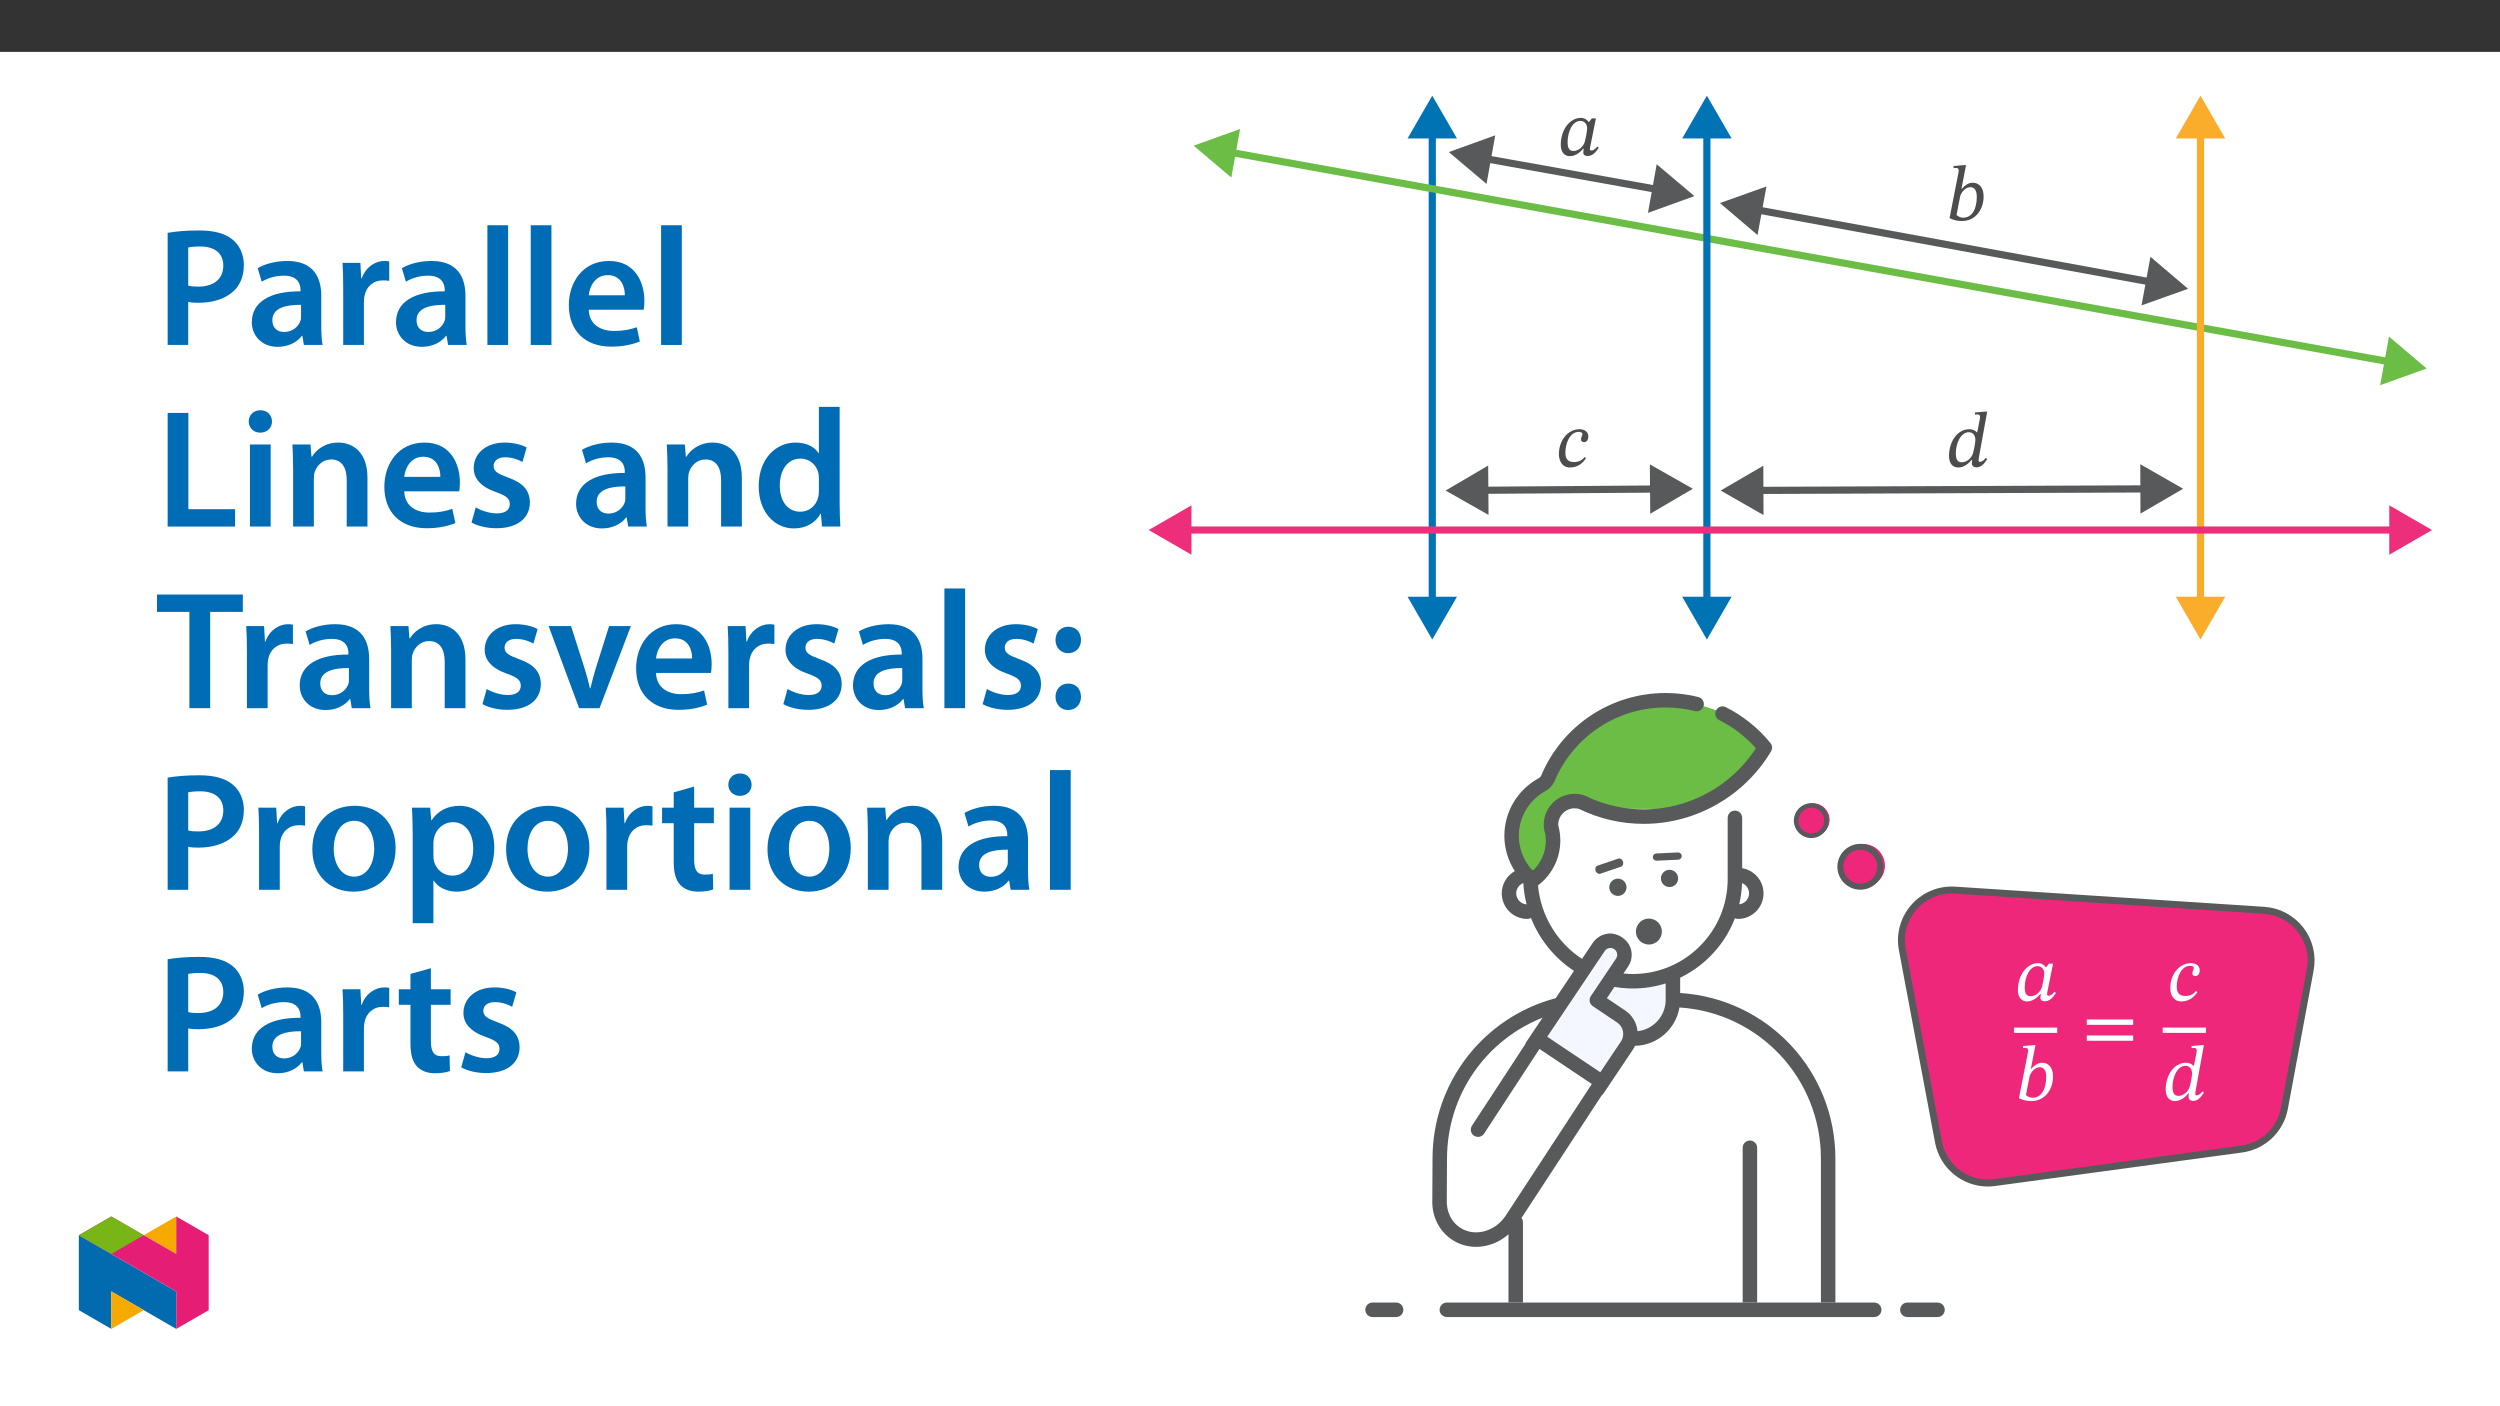 ﻿<?xml version="1.0" encoding="utf-8"?>
<svg xmlns="http://www.w3.org/2000/svg" xmlns:xlink="http://www.w3.org/1999/xlink" viewBox="0 0 960 540" version="1.1">
  <rect x="0" y="0" width="960" height="540" fill="#333333" stroke="none"/>
  <defs>
    <g>
      <symbol overflow="visible" id="glyph0-0">
        <path style="stroke:none;" d="M 9.562 -5.078 L 9.562 -5.562 C 9.562 -8.812 14.375 -11.156 14.375 -15.547 C 14.375 -18.656 11.781 -20.031 8.844 -20.031 C 5.828 -20.031 3.766 -18.297 3.766 -15.875 C 3.766 -14.469 4.328 -13.781 5.297 -13.781 C 6.016 -13.781 6.641 -14.172 6.641 -15.094 C 6.641 -16.234 6.016 -16.266 6.016 -17.25 C 6.016 -18.172 6.812 -18.859 8.578 -18.859 C 10.484 -18.859 11.688 -17.812 11.688 -15.453 C 11.688 -10.844 8.375 -9.75 8.375 -5.859 L 8.375 -5.078 Z M 10.703 -1.438 C 10.703 -2.359 10.078 -3.234 9.031 -3.234 C 7.922 -3.234 7.266 -2.391 7.266 -1.438 C 7.266 -0.453 7.828 0.234 9 0.234 C 10.078 0.234 10.703 -0.484 10.703 -1.438 Z M 17.781 5.047 L 17.781 -23.5 L 0.297 -23.5 L 0.297 5.047 Z M 16.234 3.438 L 1.828 3.438 L 1.828 -21.938 L 16.234 -21.938 Z M 16.234 3.438 " />
      </symbol>
      <symbol overflow="visible" id="glyph0-1">
        <path style="stroke:none;" d="M 15 -14.141 L 13.422 -14.141 L 12.344 -12.766 L 12.203 -12.766 C 11.719 -13.484 10.766 -14.344 9.234 -14.344 C 4.969 -14.344 1.531 -9.828 1.5 -4.094 C 1.469 -1.078 3.016 0.359 4.984 0.359 C 6.719 0.359 8.578 -0.625 10.109 -2.547 L 10.312 -2.547 C 10.25 -2 10.141 -1.609 10.141 -1.047 C 10.141 -0.172 10.766 0.297 11.781 0.297 C 13.656 0.297 14.891 -1.047 16.109 -2.906 L 15.516 -3.344 C 15.125 -2.844 14.25 -1.828 13.297 -1.828 C 12.828 -1.828 12.703 -2.031 12.703 -2.422 C 12.703 -2.875 12.859 -3.531 12.859 -3.531 Z M 11.625 -10.375 C 11.625 -9.328 11.094 -6.578 10.797 -5.375 C 10.219 -3.234 8.281 -1.641 6.391 -1.641 C 5.016 -1.641 4.125 -2.391 4.125 -5.016 C 4.125 -9.094 6.031 -13.188 9.031 -13.188 C 10.703 -13.188 11.625 -11.812 11.625 -10.375 Z M 11.625 -10.375 " />
      </symbol>
      <symbol overflow="visible" id="glyph0-2">
        <path style="stroke:none;" d="M 5.922 -12.016 L 7.688 -21.109 L 7.031 -21.109 L 2.906 -20.781 L 2.906 -19.969 C 2.906 -19.969 3.469 -20.031 3.797 -20.031 C 4.391 -20.031 4.875 -19.812 4.875 -19.156 C 4.875 -18.797 4.781 -18.234 4.75 -18.109 L 1.344 -0.75 C 2.844 0 4.359 0.359 6.094 0.359 C 11.422 0.359 14.438 -4.188 14.438 -9.094 C 14.438 -12.672 12.578 -14.344 10.219 -14.344 C 8.641 -14.344 7.359 -13.453 6.062 -12.047 L 5.922 -12.047 Z M 5.5 -9.453 C 6.125 -10.844 7.438 -12.641 9.359 -12.641 C 10.703 -12.641 11.812 -11.656 11.812 -8.969 C 11.812 -4.422 10.109 -0.922 6.547 -0.922 C 5.297 -0.922 4.422 -1.609 4.031 -1.969 Z M 5.5 -9.453 " />
      </symbol>
      <symbol overflow="visible" id="glyph0-3">
        <path style="stroke:none;" d="M 15.812 -21.109 L 15.156 -21.109 L 11.094 -20.781 L 11.094 -19.969 C 11.094 -19.969 11.594 -20.031 12.109 -20.031 C 12.906 -20.031 13.062 -19.516 13.062 -19.125 C 13.062 -18.656 12.969 -18.141 12.969 -18.141 L 11.984 -13.156 L 11.859 -13.156 C 11.172 -13.875 10.156 -14.344 8.938 -14.344 C 4.453 -14.344 1.172 -9.75 1.141 -4.094 C 1.141 -1.078 2.688 0.359 4.656 0.359 C 6.516 0.359 8.344 -0.719 9.797 -2.547 L 10.047 -2.547 C 10.016 -2.188 9.922 -1.609 9.922 -1.25 C 9.922 -0.328 10.547 0.297 11.719 0.297 C 13.75 0.297 14.828 -1.438 15.844 -2.906 L 15.25 -3.344 C 14.828 -2.781 14.047 -1.828 13 -1.828 C 12.672 -1.828 12.5 -1.969 12.5 -2.359 C 12.5 -2.75 12.641 -3.609 12.641 -3.609 Z M 10.406 -5.266 C 9.891 -3.406 8.078 -1.641 6.094 -1.641 C 4.688 -1.641 3.766 -2.391 3.766 -5.016 C 3.766 -8.969 5.656 -13.188 8.766 -13.188 C 10.109 -13.188 11.266 -12.219 11.266 -10.25 C 11.266 -9.562 11 -7.594 10.406 -5.266 Z M 10.406 -5.266 " />
      </symbol>
      <symbol overflow="visible" id="glyph0-4">
        <path style="stroke:none;" d="M 10.703 -3.672 C 9.781 -2.547 8.609 -1.734 6.516 -1.734 C 5.109 -1.734 3.266 -2.219 3.266 -5.234 C 3.266 -9.109 5.078 -13.328 8.406 -13.328 C 9.297 -13.328 9.828 -12.969 9.828 -12.531 C 9.828 -11.984 9.266 -11.297 9.266 -10.375 C 9.266 -9.797 9.688 -9.391 10.438 -9.391 C 11.484 -9.391 12.078 -10.281 12.078 -11.625 C 12.078 -13.422 10.547 -14.344 8.641 -14.344 C 4.359 -14.344 0.781 -10.188 0.781 -4.75 C 0.781 -2.062 2.156 0.359 4.969 0.359 C 8.016 0.359 9.922 -1.281 11.203 -3.234 Z M 10.703 -3.672 " />
      </symbol>
      <symbol overflow="visible" id="glyph0-5">
        <path style="stroke:none;" d="M 19.672 -9.781 L 19.672 -11.844 L 1.859 -11.844 L 1.859 -9.781 Z M 19.672 -3.672 L 19.672 -5.703 L 1.859 -5.703 L 1.859 -3.672 Z M 19.672 -3.672 " />
      </symbol>
      <symbol overflow="visible" id="glyph1-0">
        <path style="stroke:none;" d="M 0 0 L 32.375 0 L 32.375 -45.328 L 0 -45.328 Z M 16.188 -25.578 L 5.188 -42.094 L 27.188 -42.094 Z M 18.125 -22.656 L 29.141 -39.172 L 29.141 -6.156 Z M 5.188 -3.234 L 16.188 -19.75 L 27.188 -3.234 Z M 3.234 -39.172 L 14.25 -22.656 L 3.234 -6.156 Z M 3.234 -39.172 " />
      </symbol>
      <symbol overflow="visible" id="glyph1-1">
        <path style="stroke:none;" d="M 4.594 0 L 12.5 0 L 12.5 -16.516 C 13.594 -16.25 14.891 -16.188 16.375 -16.188 C 22.016 -16.188 26.938 -17.734 30.172 -20.922 C 32.562 -23.25 33.859 -26.609 33.859 -30.75 C 33.859 -34.828 32.188 -38.266 29.594 -40.406 C 26.812 -42.734 22.594 -43.969 16.766 -43.969 C 11.453 -43.969 7.516 -43.578 4.594 -43.062 Z M 12.5 -37.422 C 13.344 -37.625 14.891 -37.812 17.094 -37.812 C 22.594 -37.812 25.969 -35.281 25.969 -30.438 C 25.969 -25.375 22.344 -22.406 16.375 -22.406 C 14.766 -22.406 13.531 -22.469 12.5 -22.797 Z M 12.5 -37.422 " />
      </symbol>
      <symbol overflow="visible" id="glyph1-2">
        <path style="stroke:none;" d="M 28.75 -18.906 C 28.75 -25.828 25.828 -32.25 15.734 -32.25 C 10.75 -32.25 6.672 -30.891 4.344 -29.469 L 5.891 -24.281 C 8.031 -25.641 11.266 -26.609 14.375 -26.609 C 19.938 -26.609 20.781 -23.188 20.781 -21.109 L 20.781 -20.594 C 9.125 -20.656 2.078 -16.578 2.078 -8.672 C 2.078 -3.891 5.641 0.719 11.984 0.719 C 16.125 0.719 19.422 -1.031 21.297 -3.5 L 21.5 -3.5 L 22.078 0 L 29.266 0 C 28.875 -1.938 28.75 -4.734 28.75 -7.578 Z M 20.984 -11.078 C 20.984 -10.484 20.984 -9.906 20.781 -9.328 C 20 -7.062 17.734 -4.984 14.5 -4.984 C 11.984 -4.984 9.969 -6.406 9.969 -9.516 C 9.969 -14.312 15.344 -15.469 20.984 -15.406 Z M 20.984 -11.078 " />
      </symbol>
      <symbol overflow="visible" id="glyph1-3">
        <path style="stroke:none;" d="M 4.281 0 L 12.234 0 L 12.234 -16.375 C 12.234 -17.219 12.297 -18.062 12.438 -18.781 C 13.141 -22.406 15.797 -24.797 19.547 -24.797 C 20.531 -24.797 21.234 -24.734 21.953 -24.609 L 21.953 -32.047 C 21.297 -32.188 20.844 -32.25 20.078 -32.25 C 16.641 -32.25 12.953 -29.984 11.391 -25.578 L 11.203 -25.578 L 10.875 -31.531 L 4.016 -31.531 C 4.203 -28.75 4.281 -25.641 4.281 -21.375 Z M 4.281 0 " />
      </symbol>
      <symbol overflow="visible" id="glyph1-4">
        <path style="stroke:none;" d="M 4.281 0 L 12.234 0 L 12.234 -45.969 L 4.281 -45.969 Z M 4.281 0 " />
      </symbol>
      <symbol overflow="visible" id="glyph1-5">
        <path style="stroke:none;" d="M 31.016 -13.531 C 31.141 -14.25 31.281 -15.406 31.281 -16.906 C 31.281 -23.828 27.906 -32.25 17.672 -32.25 C 7.578 -32.25 2.266 -24.016 2.266 -15.281 C 2.266 -5.641 8.281 0.641 18.516 0.641 C 23.047 0.641 26.812 -0.188 29.531 -1.359 L 28.359 -6.797 C 25.906 -5.953 23.312 -5.375 19.625 -5.375 C 14.5 -5.375 10.094 -7.828 9.906 -13.531 Z M 9.906 -19.094 C 10.234 -22.344 12.297 -26.812 17.219 -26.812 C 22.531 -26.812 23.828 -22.016 23.766 -19.094 Z M 9.906 -19.094 " />
      </symbol>
      <symbol overflow="visible" id="glyph1-6">
        <path style="stroke:none;" d="M 4.594 0 L 30.5 0 L 30.5 -6.672 L 12.562 -6.672 L 12.562 -43.641 L 4.594 -43.641 Z M 4.594 0 " />
      </symbol>
      <symbol overflow="visible" id="glyph1-7">
        <path style="stroke:none;" d="M 12.234 0 L 12.234 -31.531 L 4.281 -31.531 L 4.281 0 Z M 8.281 -44.672 C 5.641 -44.672 3.812 -42.797 3.812 -40.344 C 3.812 -38.016 5.562 -36.062 8.219 -36.062 C 11 -36.062 12.75 -38.016 12.75 -40.344 C 12.688 -42.797 11 -44.672 8.281 -44.672 Z M 8.281 -44.672 " />
      </symbol>
      <symbol overflow="visible" id="glyph1-8">
        <path style="stroke:none;" d="M 4.281 0 L 12.234 0 L 12.234 -18.578 C 12.234 -19.484 12.375 -20.469 12.625 -21.109 C 13.469 -23.5 15.672 -25.766 18.844 -25.766 C 23.188 -25.766 24.859 -22.344 24.859 -17.812 L 24.859 0 L 32.828 0 L 32.828 -18.719 C 32.828 -28.688 27.125 -32.25 21.625 -32.25 C 16.375 -32.25 12.953 -29.266 11.531 -26.812 L 11.328 -26.812 L 10.938 -31.531 L 4.016 -31.531 C 4.141 -28.812 4.281 -25.766 4.281 -22.141 Z M 4.281 0 " />
      </symbol>
      <symbol overflow="visible" id="glyph1-9">
        <path style="stroke:none;" d="M 2.328 -1.547 C 4.656 -0.266 8.094 0.641 11.906 0.641 C 20.266 0.641 24.734 -3.5 24.734 -9.266 C 24.672 -13.922 22.078 -16.828 16.312 -18.844 C 12.297 -20.328 10.812 -21.234 10.812 -23.25 C 10.812 -25.188 12.375 -26.609 15.219 -26.609 C 18 -26.609 20.594 -25.578 21.891 -24.797 L 23.5 -30.375 C 21.625 -31.406 18.578 -32.25 15.094 -32.25 C 7.766 -32.25 3.172 -27.969 3.172 -22.406 C 3.172 -18.641 5.703 -15.281 11.844 -13.203 C 15.734 -11.781 17.031 -10.75 17.031 -8.609 C 17.031 -6.547 15.469 -5.047 11.984 -5.047 C 9.125 -5.047 5.703 -6.281 3.953 -7.375 Z M 2.328 -1.547 " />
      </symbol>
      <symbol overflow="visible" id="glyph1-10">
        <path style="stroke:none;" d="M 25.375 -45.969 L 25.375 -28.172 L 25.25 -28.172 C 23.828 -30.5 20.719 -32.25 16.375 -32.25 C 8.812 -32.25 2.203 -25.969 2.266 -15.406 C 2.266 -5.703 8.219 0.719 15.797 0.719 C 20.328 0.719 24.156 -1.484 26.031 -4.984 L 26.156 -4.984 L 26.547 0 L 33.609 0 C 33.469 -2.141 33.344 -5.641 33.344 -8.875 L 33.344 -45.969 Z M 25.375 -13.656 C 25.375 -12.828 25.312 -12.047 25.125 -11.328 C 24.344 -7.906 21.5 -5.703 18.266 -5.703 C 13.203 -5.703 10.359 -9.906 10.359 -15.734 C 10.359 -21.562 13.203 -26.094 18.328 -26.094 C 21.953 -26.094 24.469 -23.562 25.188 -20.531 C 25.312 -19.875 25.375 -19.031 25.375 -18.391 Z M 25.375 -13.656 " />
      </symbol>
      <symbol overflow="visible" id="glyph1-11">
        <path style="stroke:none;" d="M 12.953 0 L 20.922 0 L 20.922 -36.969 L 33.469 -36.969 L 33.469 -43.641 L 0.516 -43.641 L 0.516 -36.969 L 12.953 -36.969 Z M 12.953 0 " />
      </symbol>
      <symbol overflow="visible" id="glyph1-12">
        <path style="stroke:none;" d="M 0.719 -31.531 L 12.438 0 L 20.266 0 L 32.312 -31.531 L 23.953 -31.531 L 18.906 -15.547 C 18.062 -12.688 17.359 -10.234 16.766 -7.641 L 16.578 -7.641 C 16 -10.234 15.344 -12.75 14.438 -15.547 L 9.328 -31.531 Z M 0.719 -31.531 " />
      </symbol>
      <symbol overflow="visible" id="glyph1-13">
        <path style="stroke:none;" d="M 8.094 -21.109 C 11.141 -21.109 13.078 -23.312 13.078 -26.156 C 13.078 -29.203 11.141 -31.281 8.219 -31.281 C 5.312 -31.281 3.297 -29.141 3.297 -26.156 C 3.297 -23.312 5.312 -21.109 8.094 -21.109 Z M 8.094 0.719 C 11.141 0.719 13.078 -1.484 13.078 -4.344 C 13.078 -7.375 11.141 -9.453 8.219 -9.453 C 5.312 -9.453 3.297 -7.312 3.297 -4.344 C 3.297 -1.484 5.312 0.719 8.094 0.719 Z M 8.094 0.719 " />
      </symbol>
      <symbol overflow="visible" id="glyph1-14">
        <path style="stroke:none;" d="M 18.578 -32.25 C 9.062 -32.25 2.266 -25.906 2.266 -15.547 C 2.266 -5.375 9.188 0.719 18.062 0.719 C 26.094 0.719 34.25 -4.469 34.25 -16.062 C 34.25 -25.641 27.969 -32.25 18.578 -32.25 Z M 18.391 -26.484 C 23.828 -26.484 26.031 -20.781 26.031 -15.859 C 26.031 -9.453 22.859 -5.047 18.328 -5.047 C 13.531 -5.047 10.484 -9.641 10.484 -15.734 C 10.484 -20.984 12.75 -26.484 18.391 -26.484 Z M 18.391 -26.484 " />
      </symbol>
      <symbol overflow="visible" id="glyph1-15">
        <path style="stroke:none;" d="M 4.281 12.828 L 12.234 12.828 L 12.234 -3.5 L 12.375 -3.5 C 13.984 -0.969 17.281 0.719 21.234 0.719 C 28.422 0.719 35.609 -4.797 35.609 -16.188 C 35.609 -26.031 29.594 -32.25 22.344 -32.25 C 17.547 -32.25 13.859 -30.234 11.531 -26.672 L 11.391 -26.672 L 11 -31.531 L 4.016 -31.531 C 4.141 -28.562 4.281 -25.188 4.281 -21.047 Z M 12.234 -18.062 C 12.234 -18.719 12.375 -19.422 12.5 -20.078 C 13.344 -23.562 16.375 -25.969 19.688 -25.969 C 24.797 -25.969 27.516 -21.438 27.516 -15.859 C 27.516 -9.641 24.547 -5.438 19.484 -5.438 C 16.062 -5.438 13.281 -7.766 12.438 -11 C 12.297 -11.719 12.234 -12.438 12.234 -13.203 Z M 12.234 -18.062 " />
      </symbol>
      <symbol overflow="visible" id="glyph1-16">
        <path style="stroke:none;" d="M 5.562 -37.422 L 5.562 -31.531 L 1.094 -31.531 L 1.094 -25.578 L 5.562 -25.578 L 5.562 -10.75 C 5.562 -6.609 6.344 -3.688 8.094 -1.875 C 9.578 -0.266 11.984 0.719 14.953 0.719 C 17.422 0.719 19.547 0.328 20.719 -0.125 L 20.594 -6.156 C 19.688 -5.891 18.906 -5.828 17.484 -5.828 C 14.438 -5.828 13.406 -7.766 13.406 -11.656 L 13.406 -25.578 L 20.984 -25.578 L 20.984 -31.531 L 13.406 -31.531 L 13.406 -39.625 Z M 5.562 -37.422 " />
      </symbol>
    </g>
    <clipPath id="clip1">
      <path d="M 540 36.734 L 560 36.734 L 560 54 L 540 54 Z M 540 36.734 " />
    </clipPath>
    <clipPath id="clip2">
      <path d="M 645 36.734 L 665 36.734 L 665 54 L 645 54 Z M 645 36.734 " />
    </clipPath>
    <clipPath id="clip3">
      <path d="M 835 36.734 L 855 36.734 L 855 54 L 835 54 Z M 835 36.734 " />
    </clipPath>
    <clipPath id="clip4">
      <path d="M 917 194 L 933.902 194 L 933.902 214 L 917 214 Z M 917 194 " />
    </clipPath>
    <clipPath id="clip5">
      <path d="M 441.09 194 L 458 194 L 458 214 L 441.09 214 Z M 441.09 194 " />
    </clipPath>
    <clipPath id="clip6">
      <path d="M 729 500 L 747 500 L 747 505.742 L 729 505.742 Z M 729 500 " />
    </clipPath>
    <clipPath id="clip7">
      <path d="M 552 500 L 723 500 L 723 505.742 L 552 505.742 Z M 552 500 " />
    </clipPath>
    <clipPath id="clip8">
      <path d="M 524 500 L 539 500 L 539 505.742 L 524 505.742 Z M 524 500 " />
    </clipPath>
    <clipPath id="clip9">
      <path d="M 30.277 474 L 68 474 L 68 510.301 L 30.277 510.301 Z M 30.277 474 " />
    </clipPath>
    <clipPath id="clip10">
      <path d="M 42 495 L 56 495 L 56 510.301 L 42 510.301 Z M 42 495 " />
    </clipPath>
    <clipPath id="clip11">
      <path d="M 55 467.125 L 68 467.125 L 68 482 L 55 482 Z M 55 467.125 " />
    </clipPath>
    <clipPath id="clip12">
      <path d="M 30.277 467.125 L 80.133 467.125 L 80.133 510.301 L 30.277 510.301 Z M 30.277 467.125 " />
    </clipPath>
    <clipPath id="clip13">
      <path d="M 30.277 467.125 L 56 467.125 L 56 482 L 30.277 482 Z M 30.277 467.125 " />
    </clipPath>
  </defs>
  <g id="surface1">
    <path style=" stroke:none;fill-rule:nonzero;fill:rgb(100%,100%,100%);fill-opacity:1;" d="M 0 559.926 L 960 559.926 L 960 19.926 L 0 19.926 Z M 0 559.926 " />
    <path style="fill:none;stroke-width:3.243;stroke-linecap:round;stroke-linejoin:round;stroke:rgb(0%,45.099%,70.999%);stroke-opacity:1;stroke-miterlimit:4;" d="M 0.001 -0.001 L 0.001 -213.581 " transform="matrix(0.85,0,0,-0.85,549.991,50.386)" />
    <g clip-path="url(#clip1)" clip-rule="nonzero">
      <path style=" stroke:none;fill-rule:nonzero;fill:rgb(0%,45.099%,70.999%);fill-opacity:1;" d="M 549.988 36.734 L 540.504 53.16 L 559.477 53.16 Z M 549.988 36.734 " />
    </g>
    <path style=" stroke:none;fill-rule:nonzero;fill:rgb(0%,45.099%,70.999%);fill-opacity:1;" d="M 540.504 229.152 L 549.988 245.578 L 559.477 229.152 Z M 540.504 229.152 " />
    <path style="fill:none;stroke-width:3.243;stroke-linecap:round;stroke-linejoin:round;stroke:rgb(42.4%,74.1%,27.1%);stroke-opacity:1;stroke-miterlimit:4;" d="M -0.001 -0 L -525.433 94.959 " transform="matrix(0.85,0,0,-0.85,918.403,139.074)" />
    <path style=" stroke:none;fill-rule:nonzero;fill:rgb(42.4%,74.1%,27.1%);fill-opacity:1;" d="M 917.359 129.246 L 931.836 141.5 L 913.984 147.914 Z M 917.359 129.246 " />
    <path style=" stroke:none;fill-rule:nonzero;fill:rgb(42.4%,74.1%,27.1%);fill-opacity:1;" d="M 476.203 49.52 L 458.352 55.93 L 472.828 68.188 Z M 476.203 49.52 " />
    <path style="fill:none;stroke-width:3.243;stroke-linecap:round;stroke-linejoin:round;stroke:rgb(0%,45.099%,70.999%);stroke-opacity:1;stroke-miterlimit:4;" d="M -0.001 -0.001 L -0.001 -213.581 " transform="matrix(0.85,0,0,-0.85,655.446,50.386)" />
    <g clip-path="url(#clip2)" clip-rule="nonzero">
      <path style=" stroke:none;fill-rule:nonzero;fill:rgb(0%,45.099%,70.999%);fill-opacity:1;" d="M 655.445 36.734 L 645.961 53.16 L 664.93 53.16 Z M 655.445 36.734 " />
    </g>
    <path style=" stroke:none;fill-rule:nonzero;fill:rgb(0%,45.099%,70.999%);fill-opacity:1;" d="M 645.961 229.152 L 655.445 245.578 L 664.93 229.152 Z M 645.961 229.152 " />
    <path style="fill:none;stroke-width:3.243;stroke-linecap:round;stroke-linejoin:round;stroke:rgb(98%,67.499%,16.899%);stroke-opacity:1;stroke-miterlimit:4;" d="M -0.002 -0.001 L -0.002 -213.581 " transform="matrix(0.85,0,0,-0.85,844.99,50.386)" />
    <g clip-path="url(#clip3)" clip-rule="nonzero">
      <path style=" stroke:none;fill-rule:nonzero;fill:rgb(98%,67.499%,16.899%);fill-opacity:1;" d="M 844.988 36.734 L 835.504 53.16 L 854.477 53.16 Z M 844.988 36.734 " />
    </g>
    <path style=" stroke:none;fill-rule:nonzero;fill:rgb(98%,67.499%,16.899%);fill-opacity:1;" d="M 835.504 229.152 L 844.988 245.578 L 854.477 229.152 Z M 835.504 229.152 " />
    <path style="fill:none;stroke-width:3.243;stroke-linecap:round;stroke-linejoin:round;stroke:rgb(92.899%,17.999%,47.8%);stroke-opacity:1;stroke-miterlimit:4;" d="M 0.001 -0.001 L -547.665 -0.001 " transform="matrix(0.85,0,0,-0.85,920.253,203.534)" />
    <g clip-path="url(#clip4)" clip-rule="nonzero">
      <path style=" stroke:none;fill-rule:nonzero;fill:rgb(92.899%,17.999%,47.8%);fill-opacity:1;" d="M 917.477 213.02 L 933.902 203.531 L 917.477 194.047 Z M 917.477 213.02 " />
    </g>
    <g clip-path="url(#clip5)" clip-rule="nonzero">
      <path style=" stroke:none;fill-rule:nonzero;fill:rgb(92.899%,17.999%,47.8%);fill-opacity:1;" d="M 441.09 203.531 L 457.516 213.02 L 457.516 194.047 Z M 441.09 203.531 " />
    </g>
    <path style="fill:none;stroke-width:3.243;stroke-linecap:round;stroke-linejoin:round;stroke:rgb(34.499%,34.9%,35.699%);stroke-opacity:1;stroke-miterlimit:4;" d="M -0.001 -0.001 L -79.578 -0.58 " transform="matrix(0.85,0,0,-0.85,636.396,187.781)" />
    <path style=" stroke:none;fill-rule:nonzero;fill:rgb(34.499%,34.9%,35.699%);fill-opacity:1;" d="M 633.551 178.316 L 650.047 187.68 L 633.688 197.285 Z M 633.551 178.316 " />
    <path style=" stroke:none;fill-rule:nonzero;fill:rgb(34.499%,34.9%,35.699%);fill-opacity:1;" d="M 571.461 178.766 L 555.105 188.371 L 571.598 197.734 Z M 571.461 178.766 " />
    <path style="fill:none;stroke-width:3.243;stroke-linecap:round;stroke-linejoin:round;stroke:rgb(34.499%,34.9%,35.699%);stroke-opacity:1;stroke-miterlimit:4;" d="M 0.002 0 L -176.813 -0.685 " transform="matrix(0.85,0,0,-0.85,824.674,187.735)" />
    <path style=" stroke:none;fill-rule:nonzero;fill:rgb(34.499%,34.9%,35.699%);fill-opacity:1;" d="M 821.863 178.258 L 838.324 187.68 L 821.938 197.23 Z M 821.863 178.258 " />
    <path style=" stroke:none;fill-rule:nonzero;fill:rgb(34.499%,34.9%,35.699%);fill-opacity:1;" d="M 677.121 178.82 L 660.734 188.371 L 677.195 197.793 Z M 677.121 178.82 " />
    <path style="fill:none;stroke-width:3.243;stroke-linecap:round;stroke-linejoin:round;stroke:rgb(34.499%,34.9%,35.699%);stroke-opacity:1;stroke-miterlimit:4;" d="M 0.001 0.001 L -79.36 14.224 " transform="matrix(0.85,0,0,-0.85,637.226,72.895)" />
    <path style=" stroke:none;fill-rule:nonzero;fill:rgb(34.499%,34.9%,35.699%);fill-opacity:1;" d="M 636.168 63.07 L 650.664 75.305 L 632.82 81.742 Z M 636.168 63.07 " />
    <path style=" stroke:none;fill-rule:nonzero;fill:rgb(34.499%,34.9%,35.699%);fill-opacity:1;" d="M 574.172 51.957 L 556.332 58.395 L 570.828 70.629 Z M 574.172 51.957 " />
    <path style="fill:none;stroke-width:3.243;stroke-linecap:round;stroke-linejoin:round;stroke:rgb(34.499%,34.9%,35.699%);stroke-opacity:1;stroke-miterlimit:4;" d="M 0 -0.001 L -179.889 32.949 " transform="matrix(0.85,0,0,-0.85,826.785,108.441)" />
    <path style=" stroke:none;fill-rule:nonzero;fill:rgb(34.499%,34.9%,35.699%);fill-opacity:1;" d="M 825.766 98.609 L 840.215 110.898 L 822.348 117.27 Z M 825.766 98.609 " />
    <path style=" stroke:none;fill-rule:nonzero;fill:rgb(34.499%,34.9%,35.699%);fill-opacity:1;" d="M 678.316 71.602 L 660.449 77.973 L 674.898 90.262 Z M 678.316 71.602 " />
    <path style=" stroke:none;fill-rule:nonzero;fill:rgb(93.3%,15.3%,48.199%);fill-opacity:1;" d="M 884.004 356.969 C 880.613 352.609 875.512 349.906 870.004 349.547 L 751.344 341.809 C 750.91 341.777 750.473 341.766 750.039 341.766 C 744.305 341.766 738.898 344.312 735.211 348.758 C 731.535 353.191 730.035 358.988 731.102 364.656 L 744.984 438.527 C 746.703 447.656 754.676 454.281 763.945 454.281 L 763.949 454.281 C 764.816 454.281 765.699 454.223 766.57 454.102 L 861.426 441.23 C 869.703 440.105 876.289 433.836 877.82 425.625 L 887.742 372.363 C 888.75 366.938 887.387 361.324 884.004 356.969 " />
    <path style="fill:none;stroke-width:0.616;stroke-linecap:butt;stroke-linejoin:miter;stroke:rgb(90.199%,13.3%,44.699%);stroke-opacity:1;stroke-miterlimit:10;" d="M 0.002 -0.001 C -3.987 5.127 -9.989 8.307 -16.468 8.73 L -156.069 17.834 C -156.579 17.871 -157.093 17.885 -157.604 17.885 C -164.35 17.885 -170.71 14.888 -175.048 9.659 C -179.373 4.443 -181.138 -2.377 -179.883 -9.045 L -163.55 -95.953 C -161.528 -106.692 -152.149 -114.487 -141.243 -114.487 L -141.239 -114.487 C -140.218 -114.487 -139.18 -114.418 -138.155 -114.275 L -26.56 -99.133 C -16.822 -97.809 -9.074 -90.433 -7.273 -80.773 L 4.4 -18.113 C 5.586 -11.729 3.982 -5.125 0.002 -0.001 Z M 0.002 -0.001 " transform="matrix(0.85,0,0,-0.85,884.002,356.968)" />
    <path style="fill:none;stroke-width:3.144;stroke-linecap:butt;stroke-linejoin:miter;stroke:rgb(34.499%,34.9%,35.699%);stroke-opacity:1;stroke-miterlimit:10;" d="M 0.002 -0.001 C -3.987 5.127 -9.989 8.307 -16.464 8.73 L -156.069 17.834 C -156.579 17.871 -157.094 17.885 -157.604 17.885 C -164.35 17.885 -170.71 14.888 -175.049 9.659 C -179.373 4.443 -181.138 -2.377 -179.883 -9.045 L -163.546 -95.953 C -161.528 -106.692 -152.149 -114.487 -141.239 -114.487 C -140.219 -114.487 -139.18 -114.418 -138.155 -114.275 L -26.56 -99.133 C -16.822 -97.809 -9.074 -90.433 -7.273 -80.773 L 4.4 -18.113 C 5.59 -11.729 3.982 -5.125 0.002 -0.001 Z M 0.002 -0.001 " transform="matrix(0.85,0,0,-0.85,883.393,356.968)" />
    <path style=" stroke:none;fill-rule:nonzero;fill:rgb(42.4%,74.1%,27.1%);fill-opacity:1;" d="M 587.355 337.23 C 587.355 337.23 574.098 327.039 580.438 314.789 C 586.777 302.539 592.543 302.586 596.434 295.141 C 600.324 287.695 618.086 265.934 638.531 268.238 C 658.98 270.543 666.332 276.02 671.805 279.91 C 677.281 283.805 677.57 286.684 677.281 288.414 C 676.996 290.145 660.277 309.023 647.594 310.898 C 634.914 312.77 618.629 314.5 611.422 311.184 C 604.219 307.871 598.164 308.59 597.152 311.617 C 596.145 314.645 597.516 329.824 594.562 332.832 C 591.605 335.844 587.355 337.23 587.355 337.23 " />
    <path style=" stroke:none;fill-rule:nonzero;fill:rgb(100%,100%,100%);fill-opacity:1;" d="M 666.211 311.266 L 666.211 301.066 C 666.211 301.066 661.863 308.59 652.785 309.887 C 643.703 311.184 611.492 310.75 607.172 309.238 C 602.848 307.727 593.223 314.211 594.145 318.32 L 595.066 322.426 C 595.066 322.426 595.93 334.348 591.605 335.844 C 587.281 337.344 585.77 341.578 587.5 345.727 C 589.227 349.879 604.117 380.32 626.504 377.641 C 648.891 374.957 656.891 365.875 658.621 361.77 C 660.348 357.664 666.211 353.988 666.211 311.266 " />
    <path style=" stroke:none;fill-rule:nonzero;fill:rgb(95.699%,96.5%,100%);fill-opacity:1;" d="M 621.922 400.691 L 622.426 399.941 C 623.406 398.477 623.539 396.691 622.957 395.152 C 622.586 394.172 621.926 393.289 620.992 392.664 L 617.039 390.004 L 612.109 386.688 L 611.637 386.371 C 610.363 385.516 610.023 383.785 610.879 382.512 L 611.738 381.23 L 615.395 375.781 L 617.445 372.723 L 620.562 368.074 C 621.363 366.883 621.047 365.258 619.852 364.461 C 619.273 364.07 618.578 363.93 617.898 364.066 C 617.215 364.199 616.625 364.594 616.238 365.172 L 612.398 370.891 L 610 374.469 L 609.832 374.719 L 609.27 375.555 L 605.117 381.75 L 600.793 388.191 L 594.145 398.102 L 614.512 411.746 Z M 621.922 400.691 " />
    <path style=" stroke:none;fill-rule:nonzero;fill:rgb(95.699%,96.5%,100%);fill-opacity:1;" d="M 617.043 383.305 L 624.098 388.047 C 626.879 389.918 628.512 392.867 628.82 395.973 C 634.879 395.316 639.617 390.168 639.617 383.938 L 639.617 377.641 C 635.566 378.914 631.309 379.582 626.949 379.582 C 626.551 379.582 626.152 379.578 625.754 379.566 C 623.781 379.512 621.844 379.309 619.949 378.977 Z M 617.043 383.305 " />
    <path style=" stroke:none;fill-rule:nonzero;fill:rgb(100%,100%,100%);fill-opacity:1;" d="M 582.234 343.055 C 582.234 345.305 583.992 347.133 586.207 347.285 C 585.535 344.637 585.109 341.898 584.953 339.094 C 583.363 339.715 582.234 341.25 582.234 343.055 " />
    <path style=" stroke:none;fill-rule:nonzero;fill:rgb(100%,100%,100%);fill-opacity:1;" d="M 644.914 386.863 C 643.531 395.105 636.438 401.426 627.848 401.594 C 627.617 402.086 627.359 402.574 627.047 403.039 L 615.672 420.004 C 615.492 420.273 615.266 420.484 615.02 420.668 L 584.258 467.691 C 584.605 468.152 584.816 468.723 584.816 469.344 L 584.816 500.18 L 669.184 500.18 L 669.184 440.734 C 669.184 439.199 670.43 437.953 671.965 437.953 C 673.5 437.953 674.746 439.199 674.746 440.734 L 674.746 500.18 L 699.23 500.18 L 699.23 444.945 C 699.23 414.078 675.5 388.883 644.914 386.863 " />
    <path style=" stroke:none;fill-rule:nonzero;fill:rgb(100%,100%,100%);fill-opacity:1;" d="M 671.637 343.055 C 671.637 341.266 670.523 339.734 668.953 339.105 C 668.852 341.887 668.48 344.613 667.859 347.266 C 669.977 347.023 671.637 345.238 671.637 343.055 " />
    <path style=" stroke:none;fill-rule:nonzero;fill:rgb(100%,100%,100%);fill-opacity:1;" d="M 611.254 416.258 L 591.16 402.797 L 589.277 405.672 L 569.891 435.312 C 569.047 436.598 567.32 436.961 566.039 436.117 C 564.754 435.277 564.395 433.551 565.234 432.266 L 585.703 400.977 C 585.781 400.691 585.895 400.418 586.062 400.164 L 592.352 390.793 C 570.734 399.324 555.652 420.336 555.652 444.945 L 555.57 460.715 C 555.371 465.184 557.242 469.121 560.582 471.359 C 563.23 473.133 566.492 473.664 569.77 472.859 C 573.141 472.031 576.117 469.902 578.152 466.867 L 609.375 419.133 Z M 611.254 416.258 " />
    <path style=" stroke:none;fill-rule:nonzero;fill:rgb(34.499%,34.9%,35.699%);fill-opacity:1;" d="M 644.41 337.316 C 644.41 335.488 642.926 334.004 641.098 334.004 C 639.27 334.004 637.785 335.488 637.785 337.316 C 637.785 339.145 639.27 340.629 641.098 340.629 C 642.926 340.629 644.41 339.145 644.41 337.316 " />
    <path style=" stroke:none;fill-rule:nonzero;fill:rgb(34.499%,34.9%,35.699%);fill-opacity:1;" d="M 624.312 342.031 C 625.039 340.348 624.262 338.398 622.586 337.676 C 620.906 336.949 618.953 337.723 618.23 339.402 C 617.504 341.082 618.277 343.031 619.957 343.758 C 621.637 344.484 623.586 343.711 624.312 342.031 " />
    <path style=" stroke:none;fill-rule:nonzero;fill:rgb(34.499%,34.9%,35.699%);fill-opacity:1;" d="M 637.754 359.695 C 638.844 357.164 637.68 354.227 635.148 353.137 C 632.621 352.043 629.684 353.207 628.59 355.738 C 627.496 358.266 628.66 361.203 631.191 362.297 C 633.723 363.391 636.66 362.227 637.754 359.695 " />
    <path style=" stroke:none;fill-rule:nonzero;fill:rgb(34.499%,34.9%,35.699%);fill-opacity:1;" d="M 622.469 332.805 C 623.188 332.551 623.531 331.664 623.238 330.812 C 622.941 329.953 622.113 329.461 621.387 329.707 L 613.488 332.402 C 612.695 332.625 612.414 333.547 612.707 334.402 C 613.004 335.262 613.832 335.754 614.559 335.508 L 622.453 332.812 C 622.461 332.809 622.465 332.809 622.469 332.805 " />
    <path style=" stroke:none;fill-rule:nonzero;fill:rgb(34.499%,34.9%,35.699%);fill-opacity:1;" d="M 644.336 327.344 L 636 327.73 C 635.234 327.766 634.641 328.414 634.676 329.184 C 634.711 329.945 635.355 330.535 636.117 330.508 L 636.129 330.508 L 644.465 330.121 C 645.23 330.086 645.824 329.438 645.789 328.668 C 645.754 327.902 645.086 327.301 644.336 327.344 " />
    <path style=" stroke:none;fill-rule:nonzero;fill:rgb(34.499%,34.9%,35.699%);fill-opacity:1;" d="M 671.965 437.953 C 670.43 437.953 669.184 439.199 669.184 440.734 L 669.184 500.18 L 674.746 500.18 L 674.746 440.734 C 674.746 439.199 673.5 437.953 671.965 437.953 " />
    <g clip-path="url(#clip6)" clip-rule="nonzero">
      <path style=" stroke:none;fill-rule:nonzero;fill:rgb(34.499%,34.9%,35.699%);fill-opacity:1;" d="M 744.008 500.18 L 732.438 500.18 C 730.898 500.18 729.652 501.422 729.652 502.957 C 729.652 504.496 730.898 505.742 732.438 505.742 L 744.008 505.742 C 745.547 505.742 746.789 504.496 746.789 502.957 C 746.789 501.422 745.547 500.18 744.008 500.18 " />
    </g>
    <g clip-path="url(#clip7)" clip-rule="nonzero">
      <path style=" stroke:none;fill-rule:nonzero;fill:rgb(34.499%,34.9%,35.699%);fill-opacity:1;" d="M 719.691 500.18 L 555.586 500.18 C 554.051 500.18 552.805 501.422 552.805 502.957 C 552.805 504.496 554.051 505.742 555.586 505.742 L 719.691 505.742 C 721.227 505.742 722.473 504.496 722.473 502.957 C 722.473 501.422 721.227 500.18 719.691 500.18 " />
    </g>
    <g clip-path="url(#clip8)" clip-rule="nonzero">
      <path style=" stroke:none;fill-rule:nonzero;fill:rgb(34.499%,34.9%,35.699%);fill-opacity:1;" d="M 536.117 500.18 L 527.062 500.18 C 525.523 500.18 524.277 501.422 524.277 502.957 C 524.277 504.496 525.523 505.742 527.062 505.742 L 536.117 505.742 C 537.652 505.742 538.898 504.496 538.898 502.957 C 538.898 501.422 537.652 500.18 536.117 500.18 " />
    </g>
    <path style=" stroke:none;fill-rule:nonzero;fill:rgb(34.499%,34.9%,35.699%);fill-opacity:1;" d="M 639.617 383.938 C 639.617 390.168 634.879 395.316 628.82 395.973 C 628.512 392.867 626.879 389.918 624.098 388.047 L 617.043 383.305 L 619.949 378.977 C 621.848 379.309 623.781 379.512 625.754 379.562 C 626.152 379.578 626.551 379.582 626.949 379.582 C 631.312 379.582 635.566 378.914 639.617 377.641 Z M 622.426 399.941 L 621.922 400.691 L 614.512 411.746 L 594.145 398.102 L 600.793 388.191 L 605.113 381.75 L 609.27 375.559 L 609.832 374.719 L 610 374.465 L 612.398 370.891 L 616.238 365.172 C 616.625 364.594 617.215 364.199 617.898 364.066 C 618.578 363.93 619.273 364.07 619.852 364.461 C 621.043 365.258 621.363 366.883 620.562 368.074 L 617.449 372.723 L 615.395 375.781 L 611.738 381.23 L 610.879 382.512 C 610.023 383.785 610.363 385.512 611.637 386.371 L 612.109 386.688 L 617.039 390.004 L 620.992 392.664 C 621.926 393.293 622.586 394.172 622.957 395.152 C 623.543 396.691 623.406 398.477 622.426 399.941 M 609.375 419.133 L 578.152 466.863 C 576.117 469.902 573.141 472.031 569.77 472.859 C 566.496 473.664 563.23 473.133 560.582 471.359 C 557.242 469.121 555.371 465.184 555.57 460.715 L 555.652 444.945 C 555.652 420.336 570.734 399.324 592.352 390.793 L 586.062 400.168 C 585.895 400.418 585.781 400.691 585.703 400.977 L 565.234 432.266 C 564.395 433.551 564.754 435.277 566.039 436.117 C 567.32 436.957 569.047 436.598 569.891 435.312 L 589.277 405.672 L 591.156 402.797 L 611.254 416.258 Z M 582.234 343.055 C 582.234 341.25 583.363 339.715 584.953 339.094 C 585.109 341.898 585.535 344.637 586.207 347.285 C 583.992 347.133 582.234 345.305 582.234 343.055 M 668.953 339.105 C 670.523 339.734 671.637 341.266 671.637 343.055 C 671.637 345.238 669.977 347.02 667.859 347.262 C 668.48 344.613 668.852 341.887 668.953 339.105 M 645.18 381.309 L 645.18 375.434 C 649.211 373.488 652.953 370.891 656.262 367.672 C 660.707 363.344 664.062 358.219 666.211 352.613 C 666.566 352.777 666.961 352.875 667.375 352.875 C 672.793 352.875 677.199 348.469 677.199 343.055 C 677.199 338.191 673.641 334.152 668.992 333.379 L 668.992 314.047 C 668.992 312.512 667.75 311.266 666.211 311.266 C 664.676 311.266 663.43 312.512 663.43 314.047 L 663.43 337.523 C 663.43 347.461 659.508 356.754 652.383 363.684 C 645.262 370.613 635.867 374.273 625.906 374.004 C 625.062 373.98 624.227 373.918 623.398 373.836 L 625.184 371.172 C 626.398 369.363 626.836 367.184 626.414 365.043 C 626.246 364.188 625.926 363.391 625.508 362.652 C 625.508 362.652 624.738 361.547 624.508 361.332 C 622.801 359.562 621.023 358.824 619.492 358.59 C 619.328 358.531 619.227 358.5 619.227 358.5 C 618.113 358.387 616.992 358.508 615.934 358.844 C 615.746 358.902 615.594 358.953 615.492 358.992 C 615.488 358.996 615.484 358.996 615.48 359 C 615.387 359.035 615.332 359.059 615.332 359.059 C 613.871 359.652 612.562 360.664 611.617 362.07 L 607.5 368.215 C 598.141 362.113 591.633 351.773 590.598 339.992 C 595.988 335.902 599.164 329.574 599.164 322.738 C 599.164 320.848 598.906 318.977 598.422 317.16 C 598.41 317 598.371 316.84 598.371 316.676 C 598.371 313.215 601.188 310.395 604.648 310.395 C 605.258 310.395 605.844 310.488 606.41 310.652 C 614.172 314.434 622.52 316.359 631.219 316.359 C 651.164 316.359 669.891 305.688 680.09 288.504 C 680.684 287.504 680.59 286.238 679.859 285.336 C 675.211 279.598 669.273 274.828 662.688 271.543 C 661.312 270.855 659.645 271.414 658.957 272.789 C 658.27 274.16 658.828 275.832 660.203 276.52 C 665.5 279.164 670.328 282.883 674.27 287.34 C 664.871 301.855 648.555 310.797 631.219 310.797 C 623.93 310.797 616.926 309.289 610.355 306.344 C 610.211 306.234 610.055 306.133 609.883 306.051 C 609.312 305.77 608.723 305.555 608.129 305.371 C 608.121 305.367 608.121 305.367 608.117 305.367 C 607 305.023 605.844 304.832 604.648 304.832 C 598.121 304.832 592.809 310.145 592.809 316.676 C 592.809 316.785 592.82 316.895 592.824 317.004 C 592.797 317.27 592.816 317.547 592.871 317.824 C 592.918 318.32 592.988 318.812 593.098 319.297 C 593.152 319.535 593.242 319.754 593.352 319.961 C 593.512 320.875 593.602 321.801 593.602 322.738 C 593.602 327.109 591.836 331.18 588.801 334.176 C 588.695 334.129 588.582 334.094 588.469 334.059 C 588.309 333.895 588.121 333.758 587.926 333.641 C 584.926 330.121 583.23 325.621 583.23 320.957 C 583.23 313.82 587.121 307.25 593.398 303.801 C 594.883 302.98 596.055 301.781 596.816 300.266 C 596.848 300.207 596.875 300.145 596.898 300.086 C 604.125 282.828 620.883 271.676 639.586 271.676 C 643.391 271.676 647.176 272.141 650.836 273.055 C 652.324 273.43 653.836 272.523 654.211 271.031 C 654.582 269.543 653.676 268.031 652.184 267.66 C 648.086 266.633 643.848 266.113 639.586 266.113 C 618.633 266.113 599.863 278.605 591.812 297.832 C 591.59 298.277 591.215 298.652 590.703 298.93 C 582.664 303.352 577.672 311.789 577.672 320.957 C 577.672 325.793 579.109 330.488 581.68 334.5 C 578.695 336.188 576.672 339.387 576.672 343.055 C 576.672 348.469 581.078 352.875 586.492 352.875 C 587.004 352.875 587.477 352.727 587.887 352.488 C 591.191 360.859 597.023 367.98 604.406 372.82 L 597.371 383.309 C 569.973 390.559 550.09 415.375 550.09 444.934 L 550.012 460.57 C 549.723 466.891 552.52 472.652 557.488 475.98 C 560.262 477.836 563.457 478.789 566.781 478.789 C 568.203 478.789 569.648 478.617 571.094 478.262 C 574.117 477.52 576.898 476.039 579.254 473.969 L 579.254 500.18 L 584.816 500.18 L 584.816 469.344 C 584.816 468.723 584.605 468.152 584.262 467.691 L 615.02 420.668 C 615.266 420.484 615.492 420.273 615.672 420.004 L 627.043 403.039 C 627.359 402.574 627.617 402.086 627.848 401.594 C 636.438 401.426 643.531 395.105 644.914 386.863 C 675.5 388.883 699.23 414.078 699.23 444.945 L 699.23 500.18 L 704.793 500.18 L 704.793 444.945 C 704.793 411.094 678.738 383.469 645.18 381.309 " />
    <path style=" stroke:none;fill-rule:nonzero;fill:rgb(93.3%,15.3%,48.199%);fill-opacity:1;" d="M 715.492 324.34 C 719.949 324.34 723.566 327.953 723.566 332.414 C 723.566 336.875 719.949 340.488 715.492 340.488 C 711.031 340.488 707.414 336.875 707.414 332.414 C 707.414 327.953 711.031 324.34 715.492 324.34 " />
    <path style="fill:none;stroke-width:0.565;stroke-linecap:butt;stroke-linejoin:miter;stroke:rgb(90.199%,13.3%,44.699%);stroke-opacity:1;stroke-miterlimit:10;" d="M 0.002 -0 C 5.246 -0 9.501 -4.251 9.501 -9.499 C 9.501 -14.747 5.246 -18.998 0.002 -18.998 C -5.246 -18.998 -9.502 -14.747 -9.502 -9.499 C -9.502 -4.251 -5.246 -0 0.002 -0 Z M 0.002 -0 " transform="matrix(0.85,0,0,-0.85,715.49,324.34)" />
    <path style="fill:none;stroke-width:2.728;stroke-linecap:butt;stroke-linejoin:miter;stroke:rgb(34.499%,34.9%,35.699%);stroke-opacity:1;stroke-miterlimit:10;" d="M -0.001 -0.002 C 4.972 -0.002 9.002 -4.028 9.002 -9 C 9.002 -13.973 4.972 -17.998 -0.001 -17.998 C -4.973 -17.998 -8.999 -13.973 -8.999 -9 C -8.999 -4.028 -4.973 -0.002 -0.001 -0.002 Z M -0.001 -0.002 " transform="matrix(0.85,0,0,-0.85,714.364,325.19)" />
    <path style=" stroke:none;fill-rule:nonzero;fill:rgb(93.3%,15.3%,48.199%);fill-opacity:1;" d="M 696.227 308.652 C 699.621 308.652 702.375 311.402 702.375 314.797 C 702.375 318.188 699.621 320.941 696.227 320.941 C 692.836 320.941 690.082 318.188 690.082 314.797 C 690.082 311.402 692.836 308.652 696.227 308.652 " />
    <path style="fill:none;stroke-width:0.43;stroke-linecap:butt;stroke-linejoin:miter;stroke:rgb(90.199%,13.3%,44.699%);stroke-opacity:1;stroke-miterlimit:10;" d="M -0.002 -0.001 C 3.991 -0.001 7.231 -3.237 7.231 -7.23 C 7.231 -11.219 3.991 -14.459 -0.002 -14.459 C -3.991 -14.459 -7.231 -11.219 -7.231 -7.23 C -7.231 -3.237 -3.991 -0.001 -0.002 -0.001 Z M -0.002 -0.001 " transform="matrix(0.85,0,0,-0.85,696.228,308.651)" />
    <path style="fill:none;stroke-width:2.076;stroke-linecap:butt;stroke-linejoin:miter;stroke:rgb(34.499%,34.9%,35.699%);stroke-opacity:1;stroke-miterlimit:10;" d="M 0.001 0.002 C 3.783 0.002 6.848 -3.063 6.848 -6.85 C 6.848 -10.632 3.783 -13.693 0.001 -13.693 C -3.781 -13.693 -6.847 -10.632 -6.847 -6.85 C -6.847 -3.063 -3.781 0.002 0.001 0.002 Z M 0.001 0.002 " transform="matrix(0.85,0,0,-0.85,695.535,309.299)" />
    <g style="fill:rgb(29.805%,29.805%,30.588%);fill-opacity:1;">
      <use xlink:href="#glyph0-1" x="597.834" y="59.611" />
    </g>
    <g style="fill:rgb(29.805%,29.805%,30.588%);fill-opacity:1;">
      <use xlink:href="#glyph0-2" x="747.273" y="84.518" />
    </g>
    <g style="fill:rgb(29.805%,29.805%,30.588%);fill-opacity:1;">
      <use xlink:href="#glyph0-3" x="747.273" y="179.163" />
    </g>
    <g style="fill:rgb(29.805%,29.805%,30.588%);fill-opacity:1;">
      <use xlink:href="#glyph0-4" x="597.834" y="179.163" />
    </g>
    <g style="fill:rgb(100%,100%,100%);fill-opacity:1;">
      <use xlink:href="#glyph0-1" x="773.375" y="384.194" />
    </g>
    <path style=" stroke:none;fill-rule:nonzero;fill:rgb(100%,100%,100%);fill-opacity:1;" d="M 773.375 396.629 L 789.965 396.629 L 789.965 394.594 L 773.375 394.594 Z M 773.375 396.629 " />
    <g style="fill:rgb(100%,100%,100%);fill-opacity:1;">
      <use xlink:href="#glyph0-2" x="773.928" y="422.45" />
    </g>
    <g style="fill:rgb(100%,100%,100%);fill-opacity:1;">
      <use xlink:href="#glyph0-5" x="799.461" y="403.322" />
    </g>
    <g style="fill:rgb(100%,100%,100%);fill-opacity:1;">
      <use xlink:href="#glyph0-4" x="832.6" y="384.194" />
    </g>
    <path style=" stroke:none;fill-rule:nonzero;fill:rgb(100%,100%,100%);fill-opacity:1;" d="M 830.477 396.629 L 847.098 396.629 L 847.098 394.594 L 830.477 394.594 Z M 830.477 396.629 " />
    <g style="fill:rgb(100%,100%,100%);fill-opacity:1;">
      <use xlink:href="#glyph0-3" x="830.478" y="422.45" />
    </g>
    <g style="fill:rgb(0%,42.354%,71.373%);fill-opacity:1;">
      <use xlink:href="#glyph1-1" x="59.776" y="132.463" />
    </g>
    <g style="fill:rgb(0%,42.354%,71.373%);fill-opacity:1;">
      <use xlink:href="#glyph1-2" x="94.615" y="132.463" />
      <use xlink:href="#glyph1-3" x="127.512" y="132.463" />
    </g>
    <g style="fill:rgb(0%,42.354%,71.373%);fill-opacity:1;">
      <use xlink:href="#glyph1-2" x="149.983" y="132.463" />
      <use xlink:href="#glyph1-4" x="182.879" y="132.463" />
      <use xlink:href="#glyph1-4" x="199.522" y="132.463" />
      <use xlink:href="#glyph1-5" x="216.165" y="132.463" />
      <use xlink:href="#glyph1-4" x="249.579" y="132.463" />
    </g>
    <g style="fill:rgb(0%,42.354%,71.373%);fill-opacity:1;">
      <use xlink:href="#glyph1-6" x="59.776" y="202.201" />
      <use xlink:href="#glyph1-7" x="91.701" y="202.201" />
      <use xlink:href="#glyph1-8" x="108.279" y="202.201" />
      <use xlink:href="#glyph1-5" x="145.32" y="202.201" />
      <use xlink:href="#glyph1-9" x="178.735" y="202.201" />
    </g>
    <g style="fill:rgb(0%,42.354%,71.373%);fill-opacity:1;">
      <use xlink:href="#glyph1-2" x="219.143" y="202.201" />
      <use xlink:href="#glyph1-8" x="252.04" y="202.201" />
      <use xlink:href="#glyph1-10" x="289.081" y="202.201" />
    </g>
    <g style="fill:rgb(0%,42.354%,71.373%);fill-opacity:1;">
      <use xlink:href="#glyph1-11" x="59.776" y="271.94" />
    </g>
    <g style="fill:rgb(0%,42.354%,71.373%);fill-opacity:1;">
      <use xlink:href="#glyph1-3" x="90.536" y="271.94" />
    </g>
    <g style="fill:rgb(0%,42.354%,71.373%);fill-opacity:1;">
      <use xlink:href="#glyph1-2" x="113.006" y="271.94" />
      <use xlink:href="#glyph1-8" x="145.903" y="271.94" />
      <use xlink:href="#glyph1-9" x="182.944" y="271.94" />
      <use xlink:href="#glyph1-12" x="209.948" y="271.94" />
    </g>
    <g style="fill:rgb(0%,42.354%,71.373%);fill-opacity:1;">
      <use xlink:href="#glyph1-5" x="242.003" y="271.94" />
      <use xlink:href="#glyph1-3" x="275.417" y="271.94" />
      <use xlink:href="#glyph1-9" x="298.471" y="271.94" />
      <use xlink:href="#glyph1-2" x="325.475" y="271.94" />
      <use xlink:href="#glyph1-4" x="358.371" y="271.94" />
      <use xlink:href="#glyph1-9" x="375.014" y="271.94" />
      <use xlink:href="#glyph1-13" x="402.018" y="271.94" />
    </g>
    <g style="fill:rgb(0%,42.354%,71.373%);fill-opacity:1;">
      <use xlink:href="#glyph1-1" x="59.776" y="341.678" />
    </g>
    <g style="fill:rgb(0%,42.354%,71.373%);fill-opacity:1;">
      <use xlink:href="#glyph1-3" x="95.198" y="341.678" />
    </g>
    <g style="fill:rgb(0%,42.354%,71.373%);fill-opacity:1;">
      <use xlink:href="#glyph1-14" x="117.669" y="341.678" />
      <use xlink:href="#glyph1-15" x="154.192" y="341.678" />
      <use xlink:href="#glyph1-14" x="192.075" y="341.678" />
      <use xlink:href="#glyph1-3" x="228.598" y="341.678" />
    </g>
    <g style="fill:rgb(0%,42.354%,71.373%);fill-opacity:1;">
      <use xlink:href="#glyph1-16" x="253.141" y="341.678" />
      <use xlink:href="#glyph1-7" x="275.871" y="341.678" />
      <use xlink:href="#glyph1-14" x="292.448" y="341.678" />
      <use xlink:href="#glyph1-8" x="328.972" y="341.678" />
      <use xlink:href="#glyph1-2" x="366.013" y="341.678" />
      <use xlink:href="#glyph1-4" x="398.909" y="341.678" />
    </g>
    <g style="fill:rgb(0%,42.354%,71.373%);fill-opacity:1;">
      <use xlink:href="#glyph1-1" x="59.776" y="411.416" />
    </g>
    <g style="fill:rgb(0%,42.354%,71.373%);fill-opacity:1;">
      <use xlink:href="#glyph1-2" x="94.615" y="411.416" />
      <use xlink:href="#glyph1-3" x="127.512" y="411.416" />
    </g>
    <g style="fill:rgb(0%,42.354%,71.373%);fill-opacity:1;">
      <use xlink:href="#glyph1-16" x="152.055" y="411.416" />
      <use xlink:href="#glyph1-9" x="174.785" y="411.416" />
    </g>
    <g clip-path="url(#clip9)" clip-rule="nonzero">
      <path style=" stroke:none;fill-rule:nonzero;fill:rgb(0.8%,42%,68.999%);fill-opacity:1;" d="M 30.277 503.105 L 42.738 510.301 L 42.738 495.91 L 67.668 510.301 L 67.668 495.91 L 30.277 474.32 Z M 30.277 503.105 " />
    </g>
    <g clip-path="url(#clip10)" clip-rule="nonzero">
      <path style=" stroke:none;fill-rule:nonzero;fill:rgb(96.1%,66.699%,0%);fill-opacity:1;" d="M 42.738 510.301 L 55.203 503.105 L 42.738 495.91 Z M 42.738 510.301 " />
    </g>
    <g clip-path="url(#clip11)" clip-rule="nonzero">
      <path style=" stroke:none;fill-rule:nonzero;fill:rgb(96.1%,66.699%,0%);fill-opacity:1;" d="M 67.668 467.125 L 55.203 474.32 L 67.668 481.516 Z M 67.668 467.125 " />
    </g>
    <g clip-path="url(#clip12)" clip-rule="nonzero">
      <path style=" stroke:none;fill-rule:nonzero;fill:rgb(89.799%,11.4%,45.499%);fill-opacity:1;" d="M 67.668 467.125 L 67.668 481.516 L 42.738 467.125 L 30.277 474.32 L 67.668 495.91 L 67.668 510.301 L 80.133 503.105 L 80.133 474.32 Z M 67.668 467.125 " />
    </g>
    <g clip-path="url(#clip13)" clip-rule="nonzero">
      <path style=" stroke:none;fill-rule:nonzero;fill:rgb(47.099%,70.999%,9%);fill-opacity:1;" d="M 42.738 467.125 L 30.277 474.32 L 42.738 481.516 L 55.203 474.32 Z M 42.738 467.125 " />
    </g>
  </g>
</svg>